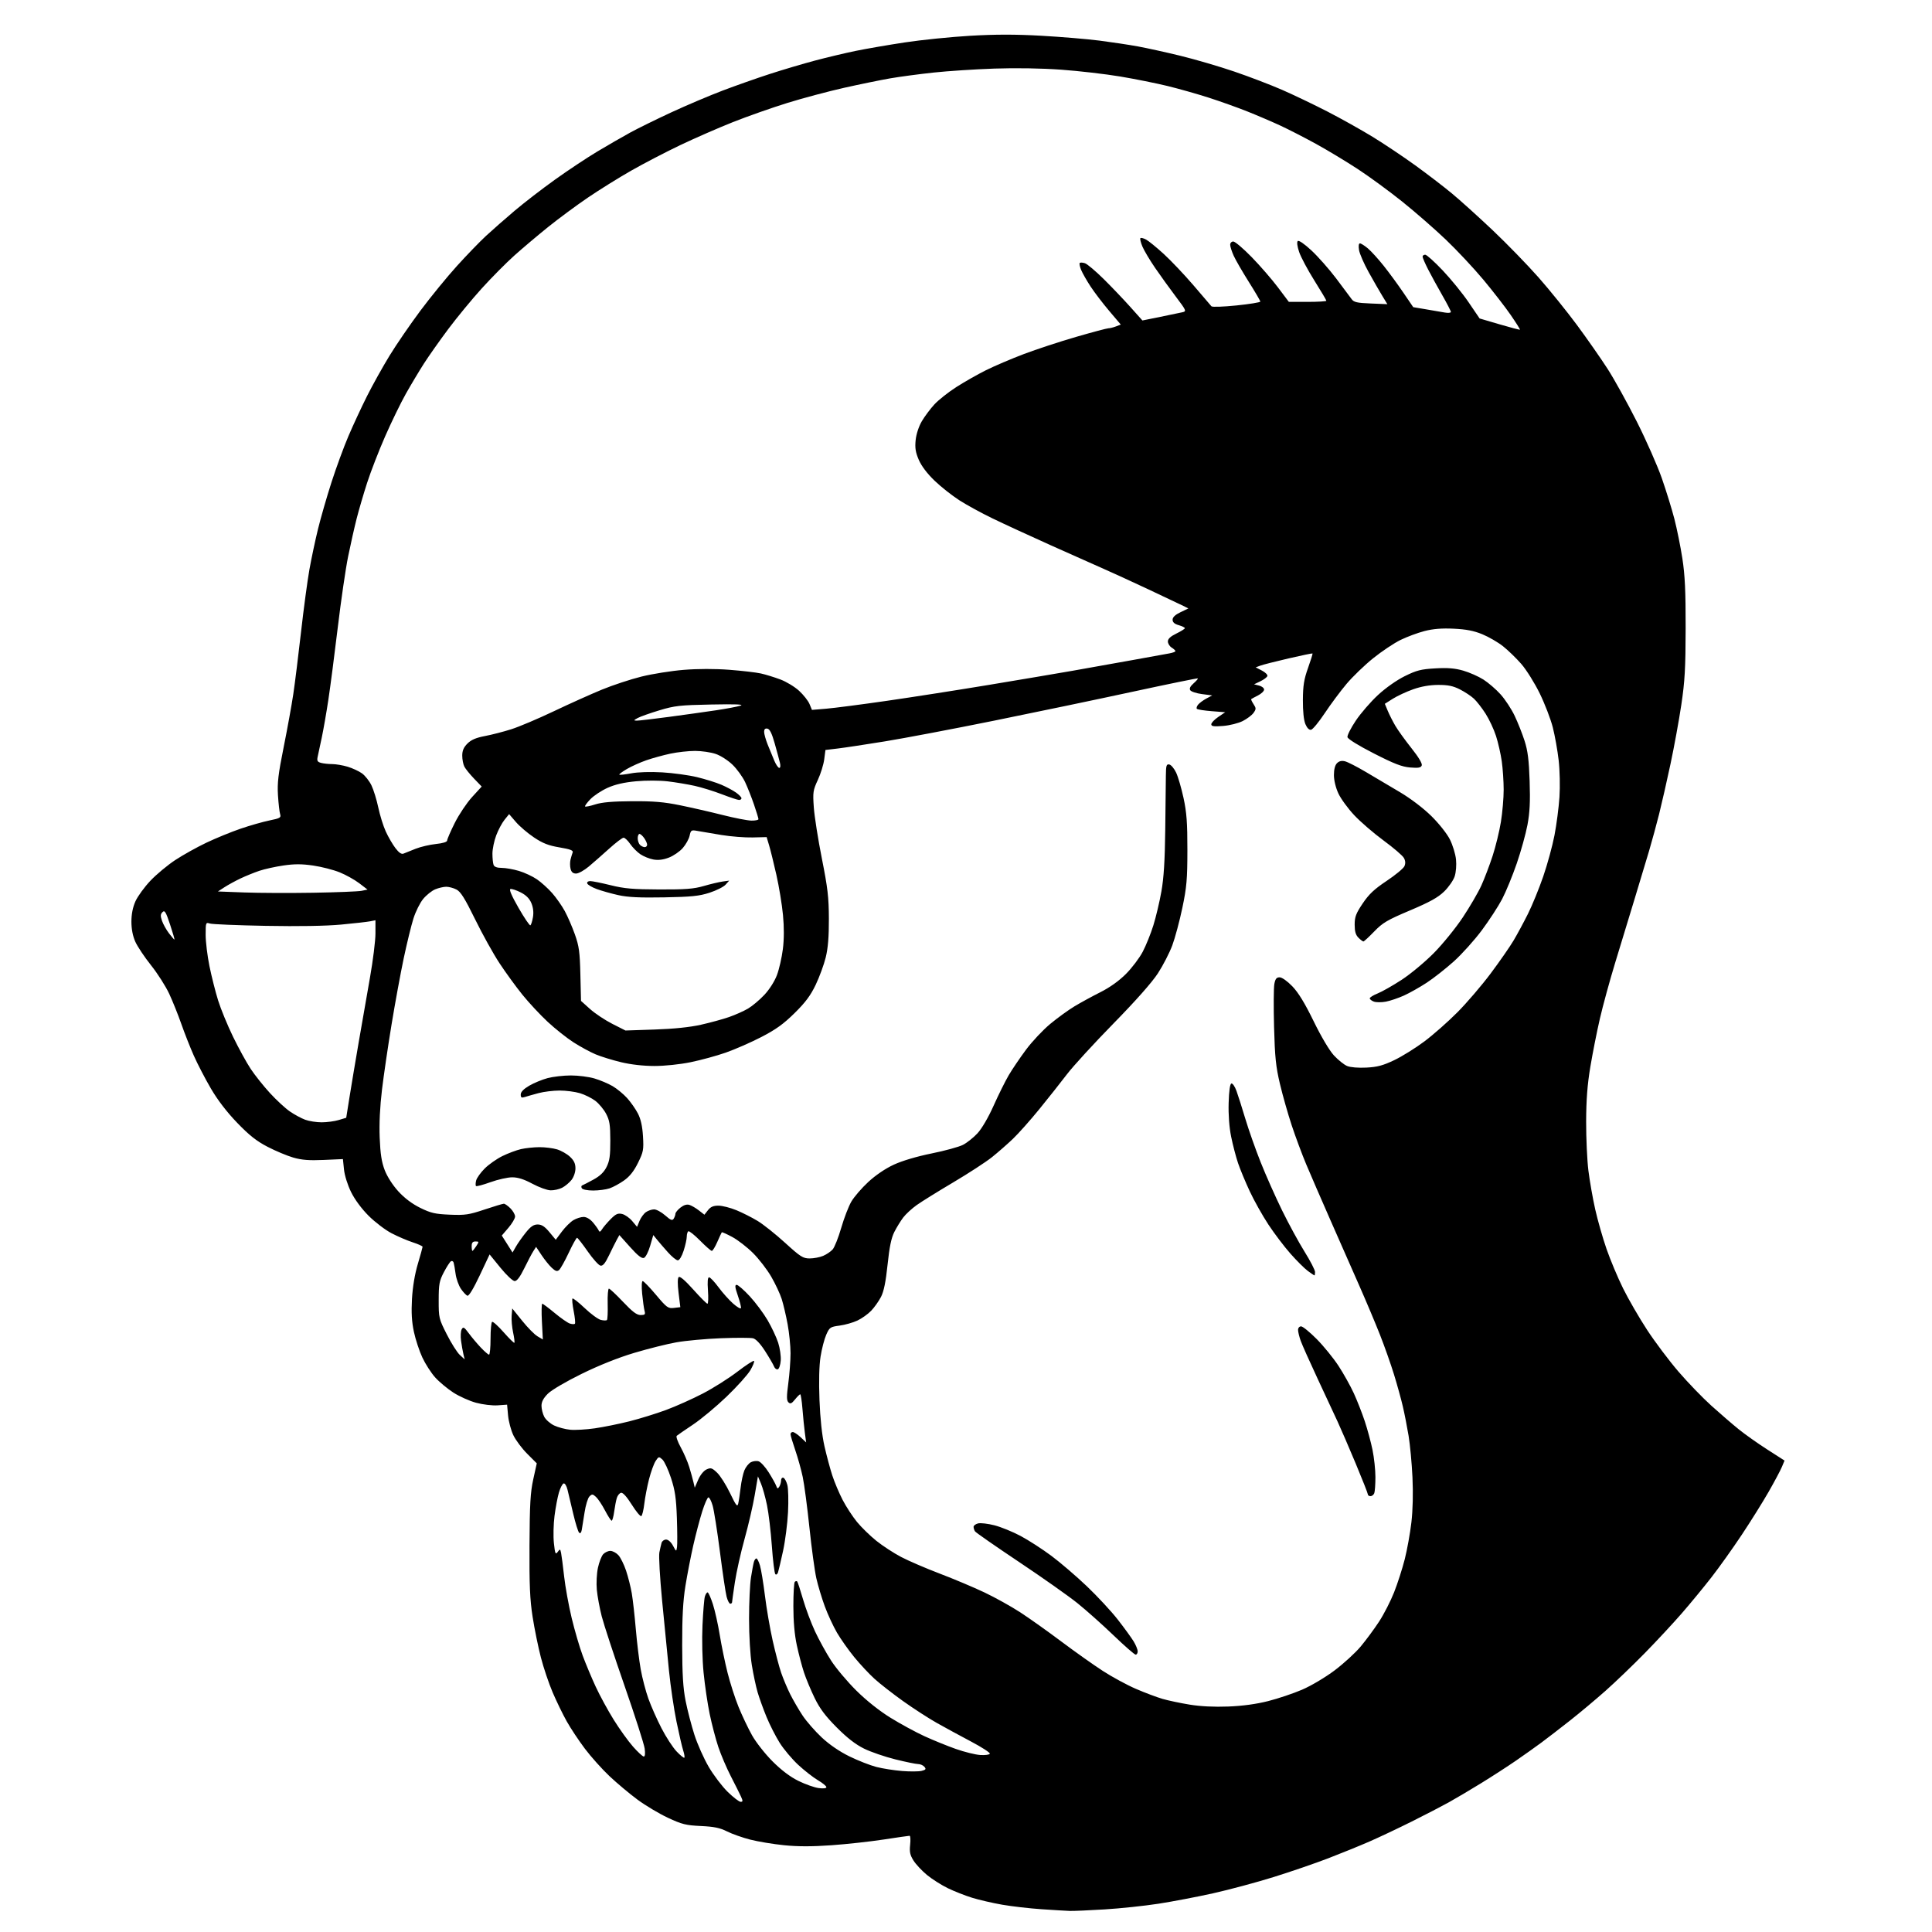 <svg version="1.1" xmlns="http://www.w3.org/2000/svg" xmlns:xlink="http://www.w3.org/1999/xlink" width="1024" height="1024" viewBox="0 0 1024 1024"><path stroke="none" fill="black" fill-rule="evenodd" d="M567.0,1012.829C565.075,1012.764 558.324,1012.359 551.999,1011.929C545.673,1011.499 536.341,1010.427 531.262,1009.545C526.182,1008.664 518.983,1007.004 515.263,1005.857C511.543,1004.709 505.731,1002.422 502.346,1000.773C498.961,999.124 494.011,995.984 491.346,993.794C488.681,991.605 485.462,988.168 484.192,986.157C482.339,983.22 481.985,981.565 482.395,977.75C482.676,975.138 482.543,973.0 482.099,973.0C481.655,973.0 475.447,973.896 468.304,974.991C461.161,976.085 448.714,977.45 440.644,978.023C430.371,978.753 422.842,978.747 415.531,978.003C409.788,977.419 401.737,976.084 397.641,975.036C393.544,973.988 388.011,972.032 385.346,970.689C381.588,968.795 378.474,968.152 371.477,967.826C363.54,967.456 361.435,966.93 353.994,963.453C349.342,961.279 342.088,956.95 337.876,953.834C333.663,950.718 326.992,945.127 323.05,941.409C319.109,937.691 313.236,931.134 309.999,926.838C306.761,922.541 302.421,916.001 300.353,912.303C298.285,908.606 294.947,901.737 292.935,897.04C290.922,892.343 288.11,884.0 286.685,878.5C285.26,873.0 283.285,863.325 282.297,857.0C280.866,847.84 280.529,840.109 280.642,819.0C280.759,797.256 281.118,790.983 282.642,784.05L284.5,775.6L279.451,770.55C276.673,767.772 273.368,763.356 272.104,760.736C270.841,758.115 269.574,753.39 269.289,750.236L268.77,744.5L263.731,744.857C260.927,745.055 255.866,744.448 252.318,743.488C248.811,742.539 243.368,740.092 240.221,738.051C237.075,736.009 232.762,732.406 230.638,730.043C228.514,727.68 225.467,722.949 223.867,719.529C222.267,716.11 220.246,709.979 219.377,705.906C218.244,700.595 217.954,695.671 218.355,688.5C218.707,682.19 219.844,675.363 221.435,670.0C222.823,665.325 223.967,661.199 223.979,660.83C223.991,660.462 221.637,659.395 218.75,658.458C215.862,657.522 210.8,655.348 207.5,653.628C204.2,651.907 198.751,647.759 195.392,644.41C191.66,640.69 188.039,635.793 186.086,631.827C184.242,628.08 182.65,623.009 182.323,619.837L181.755,614.339L171.557,614.793C163.821,615.137 159.927,614.832 155.429,613.532C152.168,612.59 146.044,610.026 141.821,607.834C135.978,604.804 132.123,601.757 125.707,595.101C120.224,589.414 115.346,583.054 111.768,576.926C108.74,571.742 104.668,563.9 102.719,559.5C100.77,555.1 97.795,547.554 96.109,542.73C94.422,537.907 91.533,530.707 89.687,526.73C87.842,522.754 83.507,515.956 80.054,511.625C76.602,507.293 72.849,501.668 71.714,499.125C70.375,496.12 69.652,492.398 69.652,488.5C69.652,484.54 70.377,480.875 71.783,477.721C72.954,475.093 76.52,470.188 79.706,466.821C82.893,463.454 88.841,458.503 92.925,455.819C97.009,453.135 104.434,448.999 109.425,446.627C114.416,444.256 122.55,440.928 127.5,439.231C132.45,437.535 139.34,435.569 142.811,434.861C148.463,433.709 149.055,433.362 148.475,431.537C148.12,430.417 147.605,425.9 147.33,421.5C146.923,414.96 147.474,410.307 150.349,396.0C152.284,386.375 154.573,373.775 155.437,368.0C156.3,362.225 158.151,347.375 159.55,335.0C160.949,322.625 162.954,307.686 164.006,301.803C165.057,295.92 167.112,286.245 168.571,280.303C170.03,274.361 173.243,263.228 175.711,255.563C178.179,247.897 182.212,236.91 184.674,231.148C187.135,225.385 191.562,215.859 194.51,209.979C197.459,204.099 202.841,194.438 206.47,188.511C210.099,182.583 217.473,171.831 222.857,164.617C228.24,157.403 236.925,146.775 242.156,141.0C247.387,135.225 254.354,128.018 257.638,124.983C260.923,121.949 267.678,116.016 272.65,111.797C277.622,107.579 287.31,100.106 294.179,95.191C301.048,90.276 311.13,83.582 316.584,80.317C322.038,77.052 329.875,72.534 334.0,70.277C338.125,68.021 348.025,63.156 356.0,59.466C363.975,55.777 376.136,50.619 383.025,48.005C389.913,45.391 401.163,41.429 408.025,39.2C414.886,36.971 425.675,33.774 432.0,32.094C438.325,30.414 448.0,28.115 453.5,26.984C459.0,25.853 470.7,23.833 479.5,22.494C488.3,21.156 503.899,19.567 514.164,18.965C527.58,18.178 538.202,18.172 551.941,18.945C562.453,19.537 576.33,20.699 582.777,21.527C589.225,22.356 598.325,23.729 603.0,24.579C607.675,25.43 617.851,27.672 625.614,29.562C633.377,31.452 646.218,35.211 654.15,37.914C662.082,40.618 673.506,44.985 679.536,47.619C685.566,50.253 696.35,55.416 703.5,59.092C710.65,62.768 721.45,68.806 727.5,72.509C733.55,76.213 743.675,82.984 750.0,87.555C756.325,92.126 765.1,98.848 769.5,102.492C773.9,106.135 783.651,114.939 791.168,122.055C798.685,129.171 809.628,140.43 815.484,147.075C821.34,153.719 830.514,165.084 835.87,172.328C841.225,179.573 848.507,190.0 852.051,195.5C855.595,201.0 862.575,213.6 867.561,223.5C872.547,233.4 878.508,246.9 880.808,253.5C883.108,260.1 886.098,269.775 887.452,275.0C888.805,280.225 890.713,289.675 891.691,296.0C893.06,304.856 893.459,313.363 893.425,333.0C893.388,354.111 892.995,361.082 891.142,373.5C889.91,381.75 887.32,395.925 885.386,405.0C883.451,414.075 880.738,426.0 879.356,431.5C877.974,437.0 875.582,445.775 874.04,451.0C872.498,456.225 868.973,467.925 866.207,477.0C863.441,486.075 858.85,501.15 856.006,510.5C853.161,519.85 849.535,533.125 847.949,540.0C846.363,546.875 844.091,558.35 842.901,565.5C841.338,574.885 840.724,582.949 840.69,594.5C840.665,603.3 841.206,615.0 841.892,620.5C842.579,626.0 844.202,635.225 845.5,641.0C846.797,646.775 849.498,656.225 851.501,662.0C853.504,667.775 857.444,677.159 860.255,682.853C863.067,688.547 868.795,698.447 872.985,704.853C877.175,711.259 884.668,721.225 889.636,727.0C894.605,732.775 902.457,740.908 907.085,745.074C911.713,749.24 918.2,754.836 921.5,757.51C924.8,760.184 931.627,765.018 936.671,768.252L945.843,774.132L944.426,777.522C943.647,779.387 940.487,785.319 937.403,790.706C934.32,796.093 927.907,806.35 923.152,813.5C918.398,820.65 911.179,830.775 907.11,836.0C903.042,841.225 896.002,849.775 891.466,855.0C886.93,860.225 878.107,869.719 871.859,876.097C865.612,882.476 856.225,891.488 851.0,896.125C845.775,900.762 837.225,907.919 832.0,912.03C826.775,916.14 820.025,921.34 817.0,923.584C813.975,925.828 807.9,930.144 803.5,933.175C799.1,936.206 790.775,941.592 785.0,945.144C779.225,948.696 771.513,953.26 767.861,955.288C764.21,957.315 755.398,961.881 748.279,965.436C741.16,968.99 731.098,973.749 725.918,976.012C720.738,978.275 710.865,982.293 703.979,984.942C697.092,987.591 684.042,992.069 674.979,994.892C665.915,997.715 651.525,1001.579 643.0,1003.478C634.475,1005.377 621.425,1007.869 614.0,1009.015C606.575,1010.162 593.75,1011.515 585.5,1012.024C577.25,1012.532 568.925,1012.894 567.0,1012.829zM392.548,955.0C393.775,955.0 393.808,954.565 392.753,952.249C392.064,950.736 389.645,945.899 387.379,941.499C385.112,937.1 382.117,930.09 380.724,925.921C379.331,921.753 377.267,913.878 376.138,908.421C375.008,902.965 373.555,893.1 372.908,886.5C372.233,879.608 371.987,868.967 372.331,861.5C372.661,854.35 373.223,847.487 373.582,846.25C373.94,845.013 374.594,844.0 375.035,844.0C375.476,844.0 376.74,846.812 377.845,850.25C378.949,853.688 380.581,861.0 381.471,866.5C382.362,872.0 384.218,881.0 385.596,886.5C386.974,892.0 389.613,900.208 391.459,904.739C393.305,909.271 396.51,916.008 398.58,919.71C400.659,923.427 405.528,929.625 409.454,933.55C414.144,938.241 418.808,941.765 423.164,943.909C426.794,945.696 431.618,947.407 433.882,947.711C436.413,948.05 438.0,947.864 438.0,947.227C438.0,946.657 435.989,945.012 433.531,943.571C431.073,942.131 426.372,938.461 423.083,935.417C419.795,932.372 415.358,927.095 413.224,923.69C411.091,920.286 407.96,914.125 406.267,910.0C404.574,905.875 402.459,900.025 401.566,897.0C400.673,893.975 399.283,887.45 398.476,882.5C397.634,877.339 397.01,866.888 397.012,858.0C397.014,849.475 397.479,839.575 398.045,836.0C398.612,832.425 399.314,828.712 399.605,827.75C399.897,826.788 400.483,826.0 400.909,826.0C401.335,826.0 402.187,827.688 402.802,829.75C403.418,831.812 404.603,839.021 405.436,845.768C406.268,852.515 408.106,863.189 409.518,869.487C410.931,875.785 412.967,883.497 414.043,886.625C415.119,889.752 417.277,894.869 418.839,897.995C420.402,901.121 423.352,906.198 425.396,909.277C427.439,912.356 431.997,917.574 435.523,920.873C439.606,924.692 444.945,928.344 450.218,930.926C454.773,933.156 461.2,935.674 464.5,936.521C467.8,937.369 473.933,938.336 478.129,938.67C482.324,939.004 486.977,938.972 488.467,938.598C490.704,938.036 490.965,937.663 489.966,936.459C489.3,935.656 487.798,934.995 486.628,934.988C485.457,934.982 480.0,933.859 474.5,932.494C469.0,931.129 461.575,928.577 458.0,926.823C453.5,924.615 449.029,921.152 443.468,915.567C437.498,909.571 434.499,905.575 431.786,900.0C429.778,895.875 427.239,889.8 426.145,886.5C425.05,883.2 423.333,876.675 422.327,872.0C421.123,866.4 420.5,859.35 420.5,851.333C420.5,844.642 420.837,838.829 421.25,838.417C421.663,838.004 422.232,837.899 422.516,838.183C422.8,838.467 424.188,842.705 425.6,847.6C427.012,852.495 429.881,860.171 431.976,864.658C434.07,869.145 437.911,876.12 440.512,880.158C443.112,884.196 449.123,891.344 453.87,896.043C459.24,901.36 466.087,906.802 471.997,910.452C477.22,913.679 485.281,918.06 489.911,920.189C494.54,922.318 502.039,925.369 506.575,926.97C511.111,928.571 516.953,930.02 519.556,930.191C522.16,930.361 524.447,930.05 524.639,929.5C524.831,928.95 520.379,926.065 514.744,923.088C509.11,920.111 500.939,915.673 496.588,913.226C492.236,910.779 484.172,905.564 478.668,901.638C473.164,897.712 466.318,892.368 463.455,889.763C460.591,887.158 455.765,881.983 452.729,878.263C449.693,874.543 445.593,868.735 443.618,865.355C441.643,861.975 438.728,855.675 437.141,851.355C435.554,847.035 433.543,840.35 432.674,836.5C431.804,832.65 430.159,820.582 429.018,809.682C427.877,798.783 426.278,786.697 425.463,782.824C424.649,778.952 422.861,772.536 421.491,768.567C420.121,764.597 419.0,760.821 419.0,760.175C419.0,759.529 419.538,759.0 420.195,759.0C420.853,759.0 422.714,760.237 424.331,761.75L427.272,764.5L426.603,759.5C426.235,756.75 425.657,751.013 425.319,746.75C424.98,742.487 424.45,739.0 424.139,739.0C423.829,739.0 422.579,740.237 421.362,741.75C419.601,743.938 418.892,744.248 417.892,743.268C416.893,742.288 416.877,740.216 417.818,733.154C418.468,728.27 419.0,721.112 419.0,717.247C419.0,713.383 418.304,706.459 417.454,701.86C416.604,697.262 415.193,691.25 414.319,688.5C413.444,685.75 410.942,680.415 408.758,676.644C406.575,672.873 402.236,667.248 399.118,664.144C396,661.04 391.067,657.218 388.157,655.651C385.246,654.084 382.729,652.959 382.562,653.151C382.396,653.343 381.326,655.638 380.186,658.25C379.046,660.862 377.734,663.0 377.272,663.0C376.81,663 374.008,660.546 371.046,657.546C368.083,654.547 365.286,652.323 364.83,652.605C364.373,652.887 364.0,654.165 364.0,655.444C364,656.724 363.257,660.072 362.348,662.885C361.373,665.905 360.106,668.0 359.257,668.0C358.465,668.0 356.107,666.087 354.017,663.75C351.928,661.413 349.327,658.398 348.238,657.05L346.258,654.6L344.587,660.348C343.659,663.542 342.196,666.371 341.294,666.718C340.148,667.157 337.996,665.468 333.976,660.973L328.281,654.606L326.936,657.053C326.196,658.399 324.336,662.121 322.803,665.325C320.757,669.598 319.548,671.06 318.262,670.812C317.298,670.626 314.257,667.243 311.505,663.293C308.752,659.343 306.206,656.087 305.846,656.056C305.487,656.025 303.501,659.606 301.432,664.014C299.364,668.421 297.057,672.537 296.307,673.161C295.252,674.036 294.367,673.754 292.414,671.92C291.025,670.614 288.594,667.592 287.012,665.204L284.136,660.863L282.652,663.181C281.835,664.457 279.683,668.538 277.869,672.25C275.635,676.822 273.996,679.0 272.79,679.0C271.793,679.0 268.475,675.889 265.254,671.936L259.5,664.873L254.252,676.02C250.997,682.933 248.528,687.012 247.752,686.757C247.063,686.531 245.51,684.885 244.3,683.1C243.09,681.314 241.819,677.749 241.476,675.177C241.132,672.605 240.662,669.909 240.432,669.187C240.202,668.464 239.552,668.159 238.988,668.507C238.424,668.856 236.74,671.472 235.246,674.321C232.843,678.902 232.528,680.609 232.515,689.114C232.5,698.48 232.611,698.948 236.822,707.257C239.199,711.948 242.3,716.847 243.713,718.143L246.282,720.5L245.622,717.749C245.259,716.236 244.692,713.03 244.362,710.623C244.032,708.217 244.188,705.486 244.71,704.555C245.529,703.09 246.037,703.376 248.48,706.681C250.033,708.781 252.902,712.188 254.855,714.25C256.808,716.312 258.765,718.0 259.203,718.0C259.641,718.0 260.0,714.202 260.0,709.559C260.0,704.916 260.37,700.889 260.822,700.61C261.275,700.33 264.024,702.805 266.932,706.108C269.84,709.412 272.404,711.929 272.63,711.703C272.856,711.477 272.553,709.013 271.955,706.228C271.358,703.443 271.011,699.44 271.185,697.332L271.5,693.5L276.763,700.042C279.657,703.64 283.306,707.34 284.872,708.265L287.719,709.947L287.223,700.473C286.95,695.263 287.034,691.0 287.408,691.0C287.782,691.0 290.747,693.213 293.997,695.918C297.247,698.622 300.861,701.139 302.028,701.509C303.196,701.879 304.403,701.93 304.711,701.622C305.02,701.313 304.73,698.304 304.067,694.933C303.404,691.563 303.114,688.553 303.423,688.244C303.732,687.934 306.631,690.205 309.865,693.29C313.098,696.374 316.948,699.2 318.419,699.569C319.89,699.938 321.364,699.969 321.695,699.638C322.026,699.307 322.201,695.428 322.085,691.018C321.968,686.608 322.263,683.0 322.739,683.0C323.215,683.0 326.582,686.15 330.222,690.0C335.233,695.3 337.494,697.0 339.536,697.0C341.848,697.0 342.146,696.678 341.622,694.75C341.286,693.513 340.719,689.462 340.362,685.75C339.984,681.819 340.099,679.0 340.637,679.0C341.145,679.0 344.327,682.289 347.707,686.308C353.411,693.091 354.095,693.587 357.221,693.222L360.589,692.829L359.668,685.341C359.082,680.575 359.099,677.501 359.715,676.885C360.337,676.263 363.085,678.603 367.431,683.459C371.143,687.607 374.529,691.0 374.956,691.0C375.383,691.0 375.508,687.85 375.232,684.0C374.893,679.262 375.088,677.0 375.834,677.0C376.441,677.0 378.693,679.378 380.84,682.284C382.987,685.19 386.467,689.081 388.573,690.93C390.679,692.779 392.544,693.868 392.717,693.349C392.89,692.83 392.149,689.839 391.07,686.703C389.538,682.25 389.401,681.0 390.446,681.0C391.182,681.0 394.294,683.711 397.362,687.024C400.43,690.338 404.706,696.075 406.865,699.774C409.023,703.474 411.539,708.835 412.455,711.69C413.371,714.544 413.981,718.784 413.81,721.112C413.64,723.44 412.937,725.53 412.249,725.756C411.561,725.982 410.661,725.302 410.249,724.245C409.837,723.188 407.711,719.533 405.524,716.124C403.018,712.218 400.659,709.702 399.145,709.322C397.824,708.99 390.163,708.974 382.121,709.287C374.08,709.6 363.45,710.576 358.5,711.457C353.55,712.337 343.483,714.859 336.13,717.06C327.64,719.601 317.465,723.663 308.256,728.187C299.935,732.276 292.315,736.752 290.377,738.69C288.034,741.033 287.0,742.99 287.0,745.083C287.0,746.742 287.655,749.366 288.456,750.915C289.257,752.463 291.619,754.542 293.706,755.534C295.793,756.525 299.615,757.541 302.2,757.791C304.785,758.041 310.635,757.709 315.2,757.053C319.765,756.398 328.0,754.732 333.5,753.352C339.0,751.971 347.775,749.258 353.0,747.322C358.225,745.386 367.0,741.464 372.5,738.606C378.0,735.748 386.225,730.555 390.778,727.066C395.33,723.577 399.323,720.989 399.649,721.316C399.976,721.642 399.094,723.87 397.689,726.267C396.285,728.664 390.615,734.964 385.089,740.267C379.564,745.571 371.546,752.242 367.271,755.091C362.997,757.941 359.128,760.606 358.672,761.014C358.217,761.422 359.18,764.173 360.813,767.128C362.445,770.082 364.465,774.75 365.302,777.5C366.138,780.25 367.14,783.85 367.527,785.5L368.232,788.5L370.076,784.247C371.153,781.765 372.987,779.508 374.479,778.828C376.751,777.792 377.381,777.989 380.099,780.581C381.783,782.186 384.86,787.048 386.938,791.383C390.136,798.056 390.803,798.901 391.284,796.883C391.596,795.573 392.164,791.8 392.547,788.5C392.929,785.2 393.824,781.074 394.536,779.33C395.248,777.587 396.786,775.65 397.953,775.025C399.12,774.4 400.99,774.179 402.107,774.534C403.225,774.889 405.607,777.501 407.4,780.34C409.193,783.178 410.986,786.387 411.384,787.472C411.99,789.125 412.258,789.206 413.038,787.972C413.55,787.162 413.976,785.675 413.985,784.667C413.993,783.658 414.542,783.014 415.204,783.235C415.866,783.455 416.816,785.18 417.316,787.068C417.815,788.956 417.974,795.45 417.669,801.5C417.364,807.55 416.181,816.775 415.041,822.0C413.9,827.225 412.705,832.333 412.384,833.351C412.063,834.369 411.418,834.818 410.95,834.35C410.482,833.882 409.65,827.182 409.102,819.462C408.554,811.742 407.393,801.978 406.523,797.763C405.652,793.548 404.214,788.39 403.326,786.3L401.713,782.5L400.007,792.5C399.069,798.0 396.655,808.416 394.642,815.646C392.629,822.877 390.314,833.227 389.497,838.646C388.68,844.066 388.009,848.837 388.006,849.25C388.003,849.663 387.567,850.0 387.039,850.0C386.51,850.0 385.64,848.312 385.106,846.25C384.572,844.188 382.984,833.5 381.577,822.5C380.17,811.5 378.432,800.475 377.715,798.0C376.999,795.525 375.982,793.562 375.456,793.638C374.93,793.713 373.455,797.088 372.178,801.138C370.902,805.187 368.77,813.285 367.441,819.134C366.112,824.983 364.24,834.658 363.279,840.634C362.014,848.505 361.543,857.151 361.57,872.0C361.599,887.434 362.045,894.715 363.376,901.464C364.349,906.394 366.451,914.494 368.049,919.464C369.646,924.434 373.064,932.1 375.646,936.5C378.227,940.9 382.758,946.862 385.714,949.75C388.671,952.638 391.746,955.0 392.548,955.0zM362.713,931.62C362.98,931.353 362.711,929.641 362.115,927.817C361.518,925.993 359.918,919.1 358.558,912.5C357.199,905.9 355.405,893.75 354.573,885.5C353.74,877.25 352.1,860.531 350.929,848.347C349.757,836.163 349.102,824.688 349.474,822.847C349.845,821.006 350.371,818.712 350.642,817.75C350.913,816.788 351.993,816.0 353.042,816.0C354.168,816.0 355.664,817.33 356.696,819.25C358.428,822.472 358.446,822.478 358.827,820.0C359.038,818.625 359.006,811.65 358.755,804.5C358.387,794.004 357.79,789.942 355.657,783.412C354.204,778.963 352.147,774.538 351.086,773.578C349.236,771.904 349.088,771.937 347.488,774.377C346.571,775.778 345.004,780.095 344.007,783.972C343.01,787.849 341.881,793.718 341.499,797.013C341.116,800.308 340.398,803.254 339.902,803.56C339.407,803.867 337.138,801.145 334.86,797.512C332.262,793.369 330.15,791.018 329.192,791.204C328.353,791.367 327.326,792.625 326.912,794.0C326.497,795.375 325.869,798.638 325.517,801.25C325.165,803.862 324.568,805.999 324.189,805.998C323.81,805.996 322.227,803.559 320.671,800.581C319.115,797.604 316.964,794.372 315.89,793.401C314.136,791.813 313.782,791.789 312.405,793.167C311.562,794.01 310.405,797.804 309.834,801.6C309.262,805.395 308.591,809.578 308.342,810.895C308.051,812.432 307.544,812.944 306.925,812.325C306.395,811.795 305.012,807.342 303.853,802.43C302.694,797.519 301.328,791.783 300.817,789.685C300.286,787.506 299.386,786.038 298.716,786.261C298.071,786.476 296.956,788.643 296.237,791.076C295.518,793.509 294.47,799.081 293.908,803.458C293.345,807.835 293.197,814.327 293.578,817.884C294.185,823.554 294.433,824.129 295.585,822.552C296.817,820.868 296.931,820.904 297.393,823.127C297.664,824.432 298.386,830.0 298.997,835.5C299.608,841.0 301.4,850.9 302.98,857.5C304.56,864.1 307.194,873.1 308.833,877.5C310.471,881.9 313.583,889.326 315.747,894.003C317.911,898.68 322.201,906.555 325.281,911.503C328.361,916.451 332.968,922.862 335.518,925.75C338.068,928.638 340.631,931.0 341.213,931.0C341.884,931.0 342.057,929.442 341.687,926.75C341.365,924.413 336.562,909.45 331.014,893.5C325.466,877.55 320.022,860.967 318.916,856.649C317.811,852.331 316.645,846.009 316.327,842.6C316.009,839.19 316.27,833.967 316.908,830.991C317.547,828.016 318.798,824.776 319.689,823.791C320.581,822.806 322.287,822.0 323.481,822.0C324.675,822.0 326.593,823.013 327.744,824.25C328.894,825.487 330.736,829.2 331.836,832.5C332.936,835.8 334.297,841.2 334.859,844.5C335.422,847.8 336.382,856.35 336.993,863.5C337.604,870.65 338.775,880.24 339.596,884.812C340.416,889.384 342.243,896.359 343.655,900.312C345.067,904.265 348.194,911.325 350.604,916.0C353.015,920.675 356.616,926.212 358.607,928.303C360.598,930.395 362.445,931.888 362.713,931.62zM651.045,904.493C658.636,904.194 665.866,903.208 672.155,901.613C677.415,900.278 685.511,897.557 690.145,895.567C694.889,893.529 702.403,889.072 707.337,885.368C712.157,881.75 718.407,876.025 721.226,872.645C724.044,869.265 728.418,863.338 730.945,859.473C733.473,855.609 737.048,848.634 738.89,843.973C740.733,839.313 743.276,831.418 744.542,826.428C745.808,821.439 747.392,812.664 748.062,806.928C748.825,800.391 749.039,791.463 748.637,783.0C748.284,775.575 747.359,765.675 746.582,761.0C745.805,756.325 744.438,749.35 743.545,745.5C742.653,741.65 740.539,734.0 738.848,728.5C737.157,723.0 733.789,713.474 731.363,707.332C728.937,701.189 724.106,689.714 720.627,681.832C717.149,673.949 710.243,658.275 705.282,647.0C700.32,635.725 694.467,622.225 692.274,617.0C690.082,611.775 686.649,602.55 684.647,596.5C682.644,590.45 679.831,580.55 678.397,574.5C676.224,565.332 675.705,560.301 675.277,544.285C674.995,533.716 675.063,523.479 675.428,521.535C675.941,518.797 676.573,518.0 678.229,518.0C679.472,518.0 682.293,519.997 684.967,522.771C688.169,526.094 691.598,531.71 696.261,541.27C700.263,549.476 704.584,556.763 707.003,559.388C709.229,561.802 712.377,564.328 713.999,565C715.752,565.726 719.9,566.07 724.224,565.848C730.018,565.55 733.028,564.745 739.0,561.894C743.125,559.924 750.325,555.445 755.0,551.939C759.675,548.433 767.55,541.486 772.5,536.502C777.45,531.518 785.361,522.279 790.079,515.97C794.798,509.662 800.261,501.8 802.22,498.5C804.179,495.2 807.614,488.83 809.854,484.344C812.095,479.858 815.729,470.964 817.931,464.579C820.132,458.194 822.821,448.365 823.906,442.735C824.991,437.106 826.178,428.0 826.544,422.5C826.915,416.919 826.731,408.302 826.128,403.0C825.533,397.775 824.128,389.9 823.006,385.5C821.883,381.1 818.765,373.0 816.076,367.5C813.386,362.0 809.007,354.999 806.343,351.941C803.679,348.884 799.312,344.649 796.638,342.53C793.964,340.411 789.014,337.543 785.638,336.158C781.135,334.31 777.102,333.527 770.5,333.219C764.139,332.922 759.594,333.291 755.0,334.477C751.425,335.4 745.704,337.524 742.286,339.197C738.869,340.87 732.359,345.223 727.821,348.869C723.282,352.516 716.918,358.65 713.678,362.5C710.439,366.35 705.248,373.325 702.144,378.0C699.04,382.675 695.776,386.633 694.89,386.796C693.871,386.984 692.772,385.885 691.89,383.796C691.013,381.716 690.522,376.995 690.56,371.0C690.609,363.355 691.14,360.045 693.279,354.052C694.741,349.956 695.821,346.488 695.679,346.346C695.537,346.204 689.813,347.388 682.96,348.977C676.107,350.566 669.385,352.282 668.022,352.789L665.544,353.713L668.836,355.415C670.646,356.351 671.954,357.653 671.741,358.309C671.529,358.964 669.852,360.221 668.016,361.101L664.678,362.702L667.339,363.37C668.803,363.738 670.0,364.693 670.0,365.493C670.0,366.294 668.538,367.692 666.75,368.601C664.962,369.511 663.352,370.383 663.17,370.54C662.989,370.698 663.544,371.901 664.404,373.213C665.818,375.371 665.819,375.813 664.418,377.814C663.565,379.031 660.998,380.981 658.713,382.146C656.399,383.327 651.778,384.489 648.279,384.77C643.348,385.166 642.001,384.976 642.007,383.887C642.011,383.124 643.67,381.375 645.694,380.0L649.375,377.5L642.208,376.937C638.267,376.628 634.743,376.076 634.378,375.712C634.013,375.347 634.309,374.333 635.035,373.458C635.76,372.584 637.737,371.129 639.427,370.226L642.5,368.583L637.116,367.884C634.156,367.5 631.343,366.582 630.867,365.843C630.279,364.93 630.838,363.764 632.616,362.199C634.054,360.933 635.066,359.75 634.865,359.569C634.664,359.388 619.2,362.55 600.5,366.595C581.8,370.64 548.725,377.548 527.0,381.947C505.275,386.345 479.175,391.296 469.0,392.949C458.825,394.602 447.575,396.303 444.0,396.728L437.5,397.502L436.853,402.501C436.497,405.25 434.972,410.153 433.463,413.395C430.919,418.863 430.766,419.917 431.338,427.976C431.677,432.754 433.602,444.951 435.615,455.082C438.708,470.638 439.284,475.598 439.322,487.0C439.354,496.533 438.861,502.549 437.646,507.472C436.7,511.307 434.306,517.832 432.326,521.972C429.603,527.665 426.87,531.328 421.112,537.0C415.261,542.763 411.182,545.694 403.499,549.658C398,552.494 389.535,556.204 384.688,557.901C379.842,559.599 371.446,561.89 366.031,562.994C360.296,564.162 352.286,564.997 346.843,564.993C340.98,564.989 334.402,564.243 329.184,562.992C324.61,561.896 318.535,560.019 315.684,558.822C312.833,557.625 307.575,554.77 304.0,552.477C300.425,550.185 294.248,545.282 290.273,541.582C286.298,537.882 280.259,531.4 276.854,527.178C273.448,522.955 267.993,515.45 264.73,510.5C261.468,505.55 255.652,495.077 251.806,487.227C246.402,476.198 244.164,472.619 241.956,471.477C240.385,470.665 237.938,470.0 236.518,470.0C235.098,470 232.454,470.619 230.643,471.376C228.832,472.132 225.971,474.425 224.284,476.471C222.598,478.517 220.276,483.185 219.123,486.845C217.971,490.505 215.666,499.94 214,507.811C212.335,515.682 209.439,531.432 207.564,542.811C205.69,554.19 203.397,569.8 202.468,577.5C201.377,586.544 200.944,595.571 201.244,603.0C201.593,611.639 202.26,615.93 203.925,620.247C205.241,623.659 208.175,628.219 211.149,631.473C214.405,635.035 218.455,638.083 222.727,640.186C228.348,642.953 230.611,643.476 238.398,643.804C246.502,644.146 248.516,643.849 256.765,641.094C261.861,639.392 266.494,638.0 267.06,638.0C267.627,638.0 269.195,639.105 270.545,640.455C271.895,641.805 273.0,643.749 273.0,644.775C273,645.801 271.416,648.491 269.479,650.753L265.959,654.866L268.808,659.358L271.657,663.851L273.479,660.675C274.481,658.929 276.839,655.587 278.718,653.25C281.295,650.043 282.833,649.0 284.984,649.0C287.094,649.0 288.707,650.051 291.196,653.047L294.558,657.094L297.822,652.737C299.618,650.34 302.375,647.619 303.948,646.69C305.521,645.76 307.937,645.0 309.315,645.0C310.866,645.0 312.773,646.13 314.315,647.963C315.687,649.593 317.051,651.505 317.346,652.213C317.729,653.128 318.24,652.923 319.116,651.5C319.793,650.4 321.848,647.989 323.681,646.143C326.412,643.392 327.508,642.905 329.757,643.441C331.266,643.801 333.66,645.481 335.077,647.174L337.653,650.251L338.965,647.086C339.686,645.345 341.214,643.263 342.36,642.46C343.507,641.657 345.454,641.0 346.688,641.0C347.921,641.0 350.558,642.429 352.548,644.176C355.486,646.756 356.334,647.084 357.067,645.926C357.563,645.142 357.976,643.97 357.985,643.323C357.993,642.675 359.196,641.205 360.657,640.055C362.408,638.678 364.028,638.188 365.407,638.62C366.558,638.98 368.816,640.298 370.425,641.55L373.35,643.825L375.248,641.412C376.648,639.632 378.109,639.006 380.823,639.024C382.845,639.037 387.111,640.121 390.302,641.433C393.493,642.746 398.572,645.314 401.587,647.142C404.602,648.969 411.15,654.185 416.138,658.732C424.272,666.147 425.613,667.0 429.136,667.0C431.296,667.0 434.512,666.387 436.282,665.638C438.052,664.889 440.32,663.355 441.322,662.229C442.325,661.104 444.372,655.948 445.872,650.772C447.372,645.595 449.793,639.322 451.254,636.83C452.714,634.339 456.741,629.677 460.204,626.47C464.096,622.866 469.271,619.36 473.758,617.286C478.214,615.227 485.936,612.937 493.758,611.354C500.766,609.937 508.238,607.892 510.361,606.811C512.485,605.73 515.962,602.968 518.087,600.673C520.383,598.194 523.847,592.26 526.621,586.057C529.188,580.313 532.793,573.048 534.631,569.912C536.469,566.776 540.602,560.675 543.815,556.355C547.028,552.035 552.798,545.894 556.637,542.708C560.477,539.523 566.265,535.322 569.5,533.374C572.735,531.425 578.906,528.058 583.213,525.893C588.24,523.365 593.096,519.899 596.772,516.215C599.923,513.057 603.917,507.78 605.65,504.487C607.382,501.194 609.922,494.9 611.294,490.5C612.667,486.1 614.587,478.0 615.562,472.5C616.828,465.356 617.411,456.073 617.602,440.0C617.749,427.625 617.899,414.655 617.935,411.177C617.991,405.714 618.238,404.899 619.748,405.19C620.71,405.375 622.343,407.321 623.377,409.513C624.411,411.706 626.179,417.775 627.307,423.0C628.952,430.621 629.354,436.061 629.34,450.5C629.325,466.074 628.966,470.206 626.674,481.158C625.217,488.12 622.824,497.059 621.355,501.022C619.886,504.985 616.451,511.664 613.721,515.864C610.575,520.706 601.941,530.458 590.129,542.513C579.883,552.971 568.8,565.067 565.5,569.395C562.2,573.723 555.611,582.042 550.858,587.882C546.105,593.722 539.805,600.804 536.858,603.619C533.911,606.434 528.909,610.81 525.743,613.343C522.576,615.876 513.351,621.878 505.243,626.681C497.134,631.484 488.409,636.904 485.854,638.726C483.299,640.547 480.102,643.492 478.749,645.269C477.396,647.046 475.277,650.486 474.04,652.914C472.402,656.13 471.424,660.843 470.433,670.287C469.471,679.458 468.453,684.452 466.95,687.373C465.781,689.643 463.441,692.948 461.748,694.717C460.056,696.486 456.773,698.826 454.453,699.917C452.133,701.008 447.878,702.213 444.997,702.595C440.045,703.252 439.659,703.516 437.919,707.45C436.907,709.739 435.553,714.961 434.911,719.055C434.166,723.805 433.96,732.111 434.341,742.0C434.725,751.966 435.666,760.713 436.976,766.5C438.096,771.45 439.966,778.425 441.13,782.0C442.295,785.575 444.764,791.425 446.617,795.0C448.47,798.575 451.902,803.833 454.243,806.684C456.584,809.535 461.203,814.035 464.507,816.684C467.81,819.333 473.705,823.177 477.607,825.226C481.509,827.275 490.731,831.245 498.1,834.048C505.47,836.851 516.117,841.336 521.759,844.015C527.402,846.694 535.952,851.446 540.759,854.575C545.567,857.704 555.35,864.653 562.5,870.017C569.65,875.382 579.539,882.392 584.476,885.596C589.413,888.8 597.333,893.094 602.077,895.139C606.82,897.184 613.151,899.57 616.146,900.44C619.141,901.311 625.621,902.681 630.546,903.485C636.356,904.434 643.554,904.788 651.045,904.493zM601.923,877.0C601.331,877.0 596.044,872.385 590.173,866.743C584.303,861.102 575.675,853.415 571.0,849.66C566.325,845.905 552.375,836.071 540.0,827.807C527.625,819.542 517.169,812.267 516.765,811.64C516.361,811.013 516.024,809.946 516.015,809.269C516.007,808.592 517.08,807.767 518.4,807.436C519.72,807.104 523.626,807.557 527.078,808.442C530.531,809.326 536.773,811.87 540.948,814.095C545.124,816.32 552.429,821.035 557.183,824.574C561.937,828.112 570.419,835.381 576.033,840.727C581.647,846.073 589.055,854.059 592.494,858.473C595.934,862.888 599.703,868.075 600.87,870.0C602.038,871.925 602.994,874.288 602.996,875.25C602.998,876.212 602.515,877.0 601.923,877.0zM726.393,793.0C725.627,793.0 725.0,792.583 725.0,792.074C725.0,791.564 722.121,784.252 718.602,775.824C715.082,767.396 710.747,757.35 708.967,753.5C707.187,749.65 702.366,739.3 698.253,730.5C694.14,721.7 690.151,712.756 689.388,710.624C688.624,708.493 688.0,705.905 688.0,704.874C688.0,703.821 688.703,703.0 689.603,703.0C690.485,703.0 694.216,706.038 697.894,709.75C701.571,713.462 706.775,719.863 709.458,723.973C712.141,728.083 715.784,734.608 717.554,738.473C719.323,742.338 721.928,748.98 723.342,753.233C724.755,757.486 726.607,764.329 727.456,768.44C728.305,772.552 729.0,779.048 729.0,782.876C729.0,786.704 728.727,790.548 728.393,791.418C728.059,792.288 727.159,793.0 726.393,793.0zM696.694,676.0C696.526,676.0 694.945,674.935 693.182,673.634C691.418,672.333 687.27,668.204 683.964,664.46C680.659,660.715 675.41,653.792 672.3,649.076C669.191,644.359 664.751,636.45 662.435,631.5C660.119,626.55 657.306,619.779 656.183,616.453C655.061,613.127 653.418,606.827 652.532,602.453C651.511,597.415 651.027,590.864 651.21,584.581C651.396,578.236 651.914,574.525 652.648,574.282C653.28,574.072 654.499,575.836 655.357,578.201C656.215,580.565 658.331,587.225 660.06,593.0C661.789,598.775 665.439,609.125 668.172,616.0C670.904,622.875 676.008,634.35 679.513,641.5C683.018,648.65 688.386,658.512 691.443,663.416C694.499,668.319 697.0,673.157 697.0,674.166C697.0,675.175 696.862,676.0 696.694,676.0zM250.385,663.0C250.597,663.0 251.507,661.875 252.408,660.5C253.969,658.117 253.951,658.0 252.023,658.0C250.532,658.0 250.0,658.657 250.0,660.5C250.0,661.875 250.173,663.0 250.385,663.0zM291.8,630.903C289.985,630.85 285.648,629.275 282.163,627.403C277.732,625.024 274.515,624.0 271.472,624.0C269.078,624.0 263.903,625.16 259.971,626.578C256.04,627.996 252.584,628.917 252.292,628.625C251.999,628.332 252.033,627.006 252.366,625.678C252.699,624.35 254.739,621.496 256.899,619.337C259.058,617.177 263.279,614.209 266.277,612.741C269.276,611.272 273.703,609.616 276.115,609.06C278.527,608.504 282.923,608.038 285.884,608.024C288.845,608.011 293.05,608.534 295.228,609.186C297.406,609.839 300.495,611.594 302.094,613.088C304.22,615.074 305.0,616.732 305.0,619.266C305.0,621.265 304.117,623.853 302.912,625.385C301.763,626.845 299.535,628.706 297.961,629.52C296.387,630.334 293.614,630.956 291.8,630.903zM314.41,631.0C311.395,631.0 308.801,630.488 308.382,629.809C307.977,629.154 308.063,628.468 308.573,628.284C309.083,628.101 311.75,626.724 314.5,625.225C318.022,623.305 320.091,621.318 321.5,618.5C323.106,615.288 323.496,612.531 323.478,604.5C323.46,596.125 323.096,593.819 321.237,590.308C320.017,588.002 317.46,584.927 315.554,583.474C313.649,582.02 309.973,580.194 307.386,579.416C304.799,578.637 299.941,578.005 296.591,578.012C293.241,578.018 288.25,578.625 285.5,579.36C282.75,580.095 279.488,581.02 278.25,581.416C276.421,582 276.0,581.756 276.0,580.11C276.0,578.768 277.513,577.197 280.486,575.455C282.953,574.009 287.341,572.196 290.236,571.425C293.131,570.654 298.681,570.018 302.568,570.012C306.456,570.005 312.081,570.724 315.068,571.609C318.056,572.494 322.383,574.32 324.685,575.666C326.987,577.012 330.455,579.868 332.392,582.012C334.329,584.156 336.907,587.843 338.122,590.205C339.637,593.149 340.477,596.942 340.795,602.266C341.222,609.417 341.013,610.53 338.162,616.323C335.999,620.716 333.772,623.531 330.782,625.651C328.427,627.321 324.97,629.208 323.101,629.844C321.231,630.48 317.32,631.0 314.41,631.0zM170.5,594.853C173.25,594.849 177.3,594.306 179.5,593.645L183.5,592.444L185.252,581.472C186.216,575.437 188.398,562.4 190.101,552.5C191.804,542.6 194.503,527.126 196.099,518.114C197.694,509.101 199.0,498.582 199.0,494.739L199.0,487.75L196.222,488.306C194.695,488.611 187.77,489.395 180.835,490.047C172.82,490.8 158.257,491.047 140.863,490.724C125.813,490.445 112.487,489.89 111.25,489.492C109.068,488.789 109.0,488.97 109.0,495.476C109,499.167 109.911,506.655 111.024,512.116C112.137,517.578 114.202,525.749 115.614,530.273C117.025,534.798 120.585,543.45 123.525,549.5C126.464,555.55 130.673,563.22 132.878,566.544C135.083,569.868 139.667,575.621 143.064,579.329C146.462,583.036 151.218,587.43 153.633,589.092C156.049,590.754 159.707,592.731 161.763,593.486C163.818,594.241 167.75,594.856 170.5,594.853zM347.0,545.67C357.153,545.33 365.605,544.455 371.5,543.134C376.45,542.025 383.164,540.189 386.42,539.054C389.676,537.919 394.192,535.906 396.454,534.58C398.717,533.253 402.625,529.97 405.138,527.284C407.838,524.397 410.569,520.095 411.814,516.768C412.972,513.672 414.377,507.498 414.935,503.049C415.6,497.741 415.621,491.514 414.994,484.937C414.469,479.425 412.9,469.872 411.507,463.708C410.114,457.543 408.38,450.516 407.654,448.091L406.333,443.683L398.917,443.864C394.837,443.963 387.45,443.386 382.5,442.582C377.55,441.777 371.86,440.816 369.854,440.446C366.372,439.802 366.178,439.915 365.509,442.96C365.124,444.714 363.481,447.661 361.858,449.509C360.235,451.358 356.922,453.628 354.497,454.554C351.482,455.706 348.886,456.02 346.293,455.548C344.207,455.168 341.109,453.917 339.41,452.769C337.71,451.62 335.29,449.177 334.031,447.34C332.772,445.503 331.19,444.0 330.516,444.0C329.841,444.0 326.412,446.602 322.895,449.782C319.378,452.961 314.507,457.236 312.07,459.282C309.634,461.327 306.605,463.0 305.339,463.0C303.719,463.0 302.853,462.261 302.411,460.5C302.066,459.125 302.055,456.917 302.387,455.593C302.72,454.269 303.232,452.559 303.526,451.793C303.93,450.739 302.234,450.093 296.552,449.139C290.714,448.158 287.708,446.985 283.038,443.867C279.735,441.661 275.416,437.976 273.439,435.678L269.844,431.5L267.415,434.5C266.078,436.15 264.089,439.879 262.993,442.788C261.897,445.696 261.0,450.046 261.0,452.456C261.0,454.865 261.273,457.548 261.607,458.418C262.01,459.467 263.464,460.0 265.925,460.0C267.967,460.0 272.069,460.722 275.04,461.605C278.012,462.487 282.32,464.5 284.614,466.078C286.907,467.656 290.535,470.937 292.676,473.369C294.817,475.802 297.815,480.082 299.339,482.882C300.863,485.682 303.273,491.241 304.695,495.236C306.907,501.454 307.327,504.516 307.612,516.5L307.944,530.5L312.722,534.793C315.35,537.154 320.65,540.684 324.5,542.638L331.5,546.19L347.0,545.67zM734.51,530.899C732.225,531.326 729.375,531.313 728.178,530.87C726.98,530.427 726.0,529.649 726.0,529.141C726.0,528.633 727.898,527.458 730.218,526.529C732.538,525.601 738.263,522.348 742.939,519.299C747.616,516.251 755.28,509.872 759.971,505.123C764.662,500.374 771.574,491.861 775.331,486.204C779.088,480.547 783.512,472.943 785.161,469.306C786.81,465.668 789.483,458.642 791.1,453.693C792.718,448.744 794.705,440.6 795.516,435.597C796.328,430.594 796.985,422.9 796.976,418.5C796.967,414.1 796.513,407.35 795.967,403.5C795.42,399.65 794.053,393.625 792.929,390.111C791.804,386.597 789.315,381.27 787.397,378.272C785.48,375.275 782.694,371.69 781.205,370.307C779.717,368.923 776.377,366.713 773.783,365.396C770.163,363.557 767.49,363.005 762.283,363.021C757.8,363.035 753.296,363.822 749.0,365.343C745.425,366.609 740.585,368.857 738.244,370.339L733.987,373.033L735.546,376.767C736.404,378.82 738.213,382.391 739.567,384.703C740.921,387.014 744.756,392.338 748.09,396.533C751.904,401.332 753.933,404.733 753.56,405.703C753.094,406.919 751.791,407.147 747.408,406.784C743.032,406.421 738.931,404.833 728.173,399.337C720.007,395.164 714.371,391.681 714.179,390.687C714.002,389.772 715.998,385.833 718.614,381.933C721.23,378.034 726.498,371.949 730.32,368.41C734.448,364.588 740.235,360.511 744.574,358.366C750.825,355.277 753.158,354.683 760.744,354.25C767.352,353.874 771.124,354.18 775.555,355.454C778.825,356.394 783.639,358.524 786.252,360.187C788.866,361.851 792.957,365.383 795.343,368.037C797.729,370.691 801.07,375.768 802.766,379.32C804.463,382.872 806.842,388.865 808.054,392.639C809.757,397.944 810.366,402.789 810.74,414.0C811.104,424.907 810.819,430.658 809.587,437.211C808.687,442.003 806.124,451.228 803.891,457.711C801.659,464.195 798.184,472.65 796.168,476.5C794.153,480.35 789.318,487.786 785.424,493.025C781.53,498.263 774.857,505.688 770.595,509.525C766.332,513.361 759.842,518.464 756.172,520.865C752.503,523.266 747.062,526.331 744.082,527.677C741.103,529.022 736.795,530.472 734.51,530.899zM722.629,499.0C722.283,499.0 721.1,498.1 720.0,497.0C718.543,495.543 718.0,493.667 718.0,490.091C718.0,485.974 718.686,484.16 722.25,478.856C725.549,473.947 728.392,471.269 734.953,466.895C739.602,463.795 743.836,460.293 744.363,459.113C745.017,457.647 744.933,456.259 744.098,454.734C743.426,453.505 738.586,449.35 733.344,445.5C728.101,441.65 721.097,435.611 717.781,432.08C714.464,428.549 710.686,423.374 709.385,420.58C707.968,417.537 707.016,413.624 707.01,410.821C707.003,407.803 707.583,405.559 708.644,404.499C709.763,403.38 711.118,403.064 712.888,403.508C714.318,403.867 719.316,406.427 723.994,409.197C728.672,411.966 736.775,416.767 742.0,419.864C747.659,423.218 754.378,428.326 758.619,432.497C762.651,436.464 766.916,441.836 768.455,444.887C769.95,447.85 771.415,452.623 771.711,455.493C772.023,458.515 771.721,462.316 770.993,464.522C770.301,466.617 767.794,470.219 765.421,472.525C762.142,475.711 757.79,478.12 747.303,482.552C735.277,487.635 732.841,489.069 728.379,493.693C725.562,496.612 722.975,499.0 722.629,499.0zM92.449,498.0C92.64,498.0 91.605,494.416 90.148,490.035C87.899,483.269 87.293,482.278 86.122,483.449C85.026,484.545 84.976,485.492 85.876,488.075C86.499,489.861 88.154,492.825 89.555,494.661C90.956,496.497 92.258,498.0 92.449,498.0zM281.111,490.431C281.504,490.188 282.12,488.249 282.479,486.122C282.906,483.599 282.614,481.013 281.642,478.686C280.62,476.241 278.845,474.451 276,473C273.717,471.835 271.271,471.021 270.564,471.191C269.715,471.395 271.161,474.778 274.838,481.187C277.895,486.514 280.718,490.674 281.111,490.431zM352.0,475.621C339.008,475.862 332.742,475.554 327.674,474.427C323.919,473.591 318.782,472.141 316.257,471.204C313.732,470.266 311.479,468.937 311.25,468.25C311.009,467.527 311.679,467.0 312.838,467.0C313.94,467.0 318.815,467.983 323.671,469.185C330.93,470.982 335.523,471.381 349.5,471.431C363.319,471.48 367.716,471.139 373.0,469.607C376.575,468.57 381.075,467.502 383.0,467.233L386.5,466.744L384.585,468.883C383.532,470.059 379.707,471.983 376.085,473.159C370.609,474.937 366.552,475.351 352.0,475.621zM166.0,473.173C178.375,472.967 189.918,472.506 191.651,472.149L194.801,471.5L190.402,468.134C187.983,466.283 183.306,463.679 180.01,462.348C176.714,461.017 170.413,459.402 166.008,458.76C159.991,457.883 156.073,457.874 150.25,458.723C145.987,459.344 140.25,460.609 137.5,461.534C134.75,462.459 130.25,464.283 127.5,465.588C124.75,466.893 120.925,468.982 119.0,470.23L115.5,472.5L129.5,473.024C137.2,473.313 153.625,473.38 166.0,473.173zM213.905,452.42C214.782,452.048 217.669,450.892 220.32,449.849C222.972,448.807 227.809,447.676 231.07,447.335C234.794,446.946 237.0,446.253 237.0,445.473C237.0,444.79 238.822,440.592 241.048,436.144C243.275,431.695 247.393,425.543 250.2,422.471L255.305,416.886L251.269,412.693C249.05,410.387 246.731,407.517 246.117,406.316C245.503,405.114 245.0,402.492 245.0,400.489C245.0,397.847 245.756,396.091 247.75,394.1C249.74,392.113 252.297,391.014 257.0,390.123C260.575,389.446 266.878,387.82 271.006,386.51C275.134,385.2 285.259,380.915 293.506,376.987C301.753,373.06 313.225,367.902 319.0,365.525C324.775,363.148 334.225,360.032 340.0,358.6C345.775,357.168 355.871,355.564 362.435,355.036C369.927,354.432 378.907,354.42 386.558,355.004C393.262,355.516 400.799,356.395 403.308,356.957C405.817,357.519 410.45,358.945 413.603,360.125C416.757,361.305 421.237,364.021 423.558,366.16C425.879,368.3 428.357,371.447 429.064,373.154L430.35,376.258L437.925,375.625C442.091,375.277 456.448,373.414 469.829,371.485C483.211,369.556 507.511,365.765 523.829,363.06C540.148,360.355 560.25,356.961 568.5,355.519C576.75,354.077 590.925,351.548 600.0,349.898C609.075,348.248 617.962,346.637 619.75,346.318C621.538,345.999 623.0,345.455 623.0,345.11C623,344.764 622.1,343.919 621.0,343.232C619.9,342.545 619.0,341.081 619.0,339.979C619,338.593 620.39,337.299 623.5,335.788C625.975,334.585 628,333.306 628.0,332.945C628.0,332.585 626.538,331.87 624.75,331.357C622.504,330.713 621.5,329.819 621.5,328.463C621.5,327.146 622.876,325.839 625.68,324.491L629.861,322.482L627.18,321.137C625.706,320.398 617.3,316.415 608.5,312.287C599.7,308.159 589.125,303.313 585.0,301.517C580.875,299.722 568.275,294.107 557.0,289.04C545.725,283.972 531.775,277.539 526.0,274.743C520.225,271.948 512.355,267.645 508.51,265.183C504.666,262.72 498.745,258.041 495.354,254.784C491.427,251.013 488.384,246.996 486.975,243.721C485.249,239.709 484.885,237.408 485.314,233.243C485.642,230.069 486.967,226.025 488.584,223.266C490.08,220.714 493.078,216.701 495.246,214.349C497.415,211.996 502.634,207.864 506.844,205.167C511.055,202.469 518.1,198.463 522.5,196.263C526.9,194.064 535.938,190.203 542.584,187.683C549.231,185.163 561.739,181.053 570.38,178.55C579.021,176.048 586.717,174.0 587.481,174C588.245,174 590.034,173.558 591.456,173.017L594.042,172.034L587.884,164.767C584.498,160.77 580.06,154.953 578.022,151.841C575.985,148.729 573.736,144.777 573.024,143.059C572.313,141.341 571.982,139.684 572.29,139.377C572.598,139.069 573.825,139.127 575.017,139.505C576.209,139.884 580.668,143.637 584.926,147.847C589.184,152.056 595.556,158.729 599.084,162.677L605.5,169.853L615.0,167.936C620.225,166.881 625.524,165.778 626.776,165.484C628.943,164.974 628.775,164.583 623.216,157.225C620.007,152.976 615.068,146.125 612.241,142.0C609.415,137.875 606.378,132.764 605.492,130.642C604.607,128.52 604.135,126.532 604.443,126.224C604.751,125.916 606.1,126.251 607.44,126.968C608.78,127.685 612.98,131.104 616.773,134.566C620.566,138.028 627.656,145.504 632.529,151.18C637.403,156.856 641.706,161.882 642.093,162.348C642.48,162.815 648.467,162.61 655.398,161.892C662.329,161.175 668.0,160.254 668.0,159.846C668.0,159.438 665.244,154.73 661.875,149.383C658.507,144.036 654.916,137.825 653.897,135.58C652.878,133.336 652.034,130.713 652.022,129.75C652.01,128.771 652.738,128.0 653.674,128.0C654.595,128.0 658.983,131.727 663.424,136.281C667.866,140.836 674.113,148.036 677.306,152.281L683.112,160L693.056,160C698.525,160 703.0,159.734 703,159.409C703,159.084 700.131,154.246 696.624,148.659C693.117,143.071 689.498,136.291 688.582,133.592C687.581,130.641 687.279,128.321 687.827,127.773C688.374,127.226 691.246,129.183 695.027,132.681C698.486,135.882 704.385,142.55 708.136,147.5C711.886,152.45 715.587,157.399 716.361,158.499C717.545,160.183 719.149,160.554 726.549,160.858L735.332,161.219L732.668,156.859C731.203,154.462 727.954,148.809 725.447,144.297C722.94,139.786 720.631,134.498 720.314,132.547C719.96,130.364 720.144,129 720.792,129C721.372,129 723.27,130.198 725.009,131.661C726.749,133.125 730.529,137.288 733.41,140.911C736.291,144.535 740.986,150.943 743.844,155.151L749.041,162.802L755.77,163.938C759.472,164.563 763.962,165.333 765.75,165.649C767.538,165.964 769.0,165.824 769.0,165.337C769,164.85 766.939,160.862 764.421,156.476C761.902,152.089 758.527,145.925 756.921,142.779C755.314,139.632 754,136.594 754.0,136.029C754.0,135.463 754.626,135 755.391,135C756.156,135 760.354,138.774 764.72,143.386C769.086,147.998 775.259,155.601 778.439,160.282L784.22,168.793L794.777,171.896C800.583,173.603 805.455,174.878 805.604,174.729C805.753,174.58 803.541,171.066 800.688,166.92C797.834,162.774 791.319,154.369 786.21,148.244C781.1,142.118 772.1,132.515 766.21,126.904C760.319,121.293 749.944,112.25 743.154,106.809C736.364,101.367 725.789,93.627 719.654,89.608C713.519,85.59 703.55,79.582 697.5,76.258C691.45,72.933 682.9,68.548 678.5,66.512C674.1,64.476 666.225,61.107 661.0,59.025C655.775,56.943 646.55,53.653 640.5,51.714C634.45,49.775 624.65,47.005 618.722,45.559C612.793,44.113 601.543,41.858 593.722,40.547C585.9,39.236 571.85,37.612 562.5,36.938C552.033,36.184 538.39,35.958 527.0,36.352C516.825,36.703 502.308,37.654 494.739,38.466C487.171,39.278 476.853,40.658 471.811,41.533C466.769,42.408 455.819,44.652 447.479,46.52C439.138,48.389 425.606,51.996 417.407,54.536C409.208,57.076 396.2,61.654 388.5,64.708C380.8,67.763 368.2,73.268 360.5,76.942C352.8,80.617 341.1,86.703 334.5,90.467C327.9,94.231 317.55,100.68 311.5,104.796C305.45,108.913 296.0,115.903 290.5,120.33C285.0,124.758 276.952,131.557 272.615,135.44C268.279,139.323 260.486,147.187 255.299,152.916C250.112,158.645 242.141,168.32 237.586,174.416C233.031,180.512 227.226,188.744 224.685,192.708C222.145,196.673 217.838,203.873 215.114,208.708C212.39,213.544 207.432,223.734 204.097,231.353C200.762,238.972 196.487,249.997 194.597,255.853C192.707,261.709 190.2,270.271 189.026,274.88C187.852,279.489 185.82,288.521 184.51,294.95C183.201,301.38 180.733,318.309 179.026,332.57C177.319,346.832 175.061,364.164 174.009,371.087C172.956,378.01 171.382,387.01 170.511,391.087C169.639,395.164 168.675,399.674 168.367,401.108C167.91,403.236 168.239,403.832 170.153,404.344C171.444,404.69 174.116,404.979 176.091,404.986C178.066,404.994 181.746,405.621 184.269,406.38C186.791,407.14 190.199,408.718 191.842,409.887C193.484,411.057 195.751,413.923 196.879,416.257C198.006,418.591 199.636,423.871 200.501,427.991C201.366,432.111 203.154,437.841 204.475,440.726C205.796,443.611 208.099,447.574 209.593,449.533C211.481,452.008 212.797,452.889 213.905,452.42zM341.7,449.0C342.415,449.0 343.0,448.425 343.0,447.723C343.0,447.02 342.299,445.445 341.443,444.223C340.587,443 339.462,442.0 338.943,442.0C338.424,442.0 338.0,443.035 338.0,444.3C338.0,445.565 338.54,447.14 339.2,447.8C339.86,448.46 340.985,449.0 341.7,449.0zM398.25,434.939C400.312,434.973 402.0,434.629 402.0,434.175C402.0,433.721 400.935,430.234 399.634,426.425C398.333,422.616 396.207,417.25 394.91,414.5C393.613,411.75 390.631,407.631 388.283,405.347C385.901,403.028 381.945,400.488 379.329,399.597C376.752,398.718 371.828,398.0 368.387,398.0C364.946,398.0 359.064,398.653 355.315,399.45C351.567,400.248 345.836,401.825 342.58,402.955C339.324,404.085 334.676,406.172 332.251,407.593C329.827,409.014 328.027,410.36 328.252,410.586C328.477,410.811 331.325,410.493 334.581,409.879C338.106,409.215 344.747,409.009 351.0,409.37C356.775,409.703 365.1,410.848 369.5,411.914C373.9,412.981 379.689,414.793 382.365,415.94C385.041,417.088 388.528,418.952 390.115,420.082C391.702,421.212 393.0,422.556 393.0,423.068C393.0,423.581 392.427,424.0 391.727,424.0C391.027,424.0 386.941,422.647 382.647,420.994C378.354,419.34 371.839,417.324 368.17,416.512C364.502,415.701 358.095,414.633 353.934,414.138C349.604,413.624 342.413,413.605 337.119,414.093C330.741,414.682 326.062,415.758 322.047,417.559C318.846,418.996 314.743,421.701 312.931,423.571C311.119,425.44 309.852,427.185 310.115,427.448C310.378,427.711 312.822,427.212 315.547,426.339C319.06,425.213 324.715,424.726 335.0,424.662C346.362,424.592 351.88,425.059 360.5,426.818C366.55,428.053 376.675,430.372 383.0,431.971C389.325,433.57 396.188,434.906 398.25,434.939zM413.032,407.0C413.624,407.0 413.765,405.867 413.374,404.25C413.009,402.738 411.763,398.131 410.605,394.013C409.121,388.732 407.984,386.426 406.75,386.189C405.546,385.958 405.0,386.489 405.0,387.89C405.0,389.01 405.862,392.08 406.916,394.713C407.971,397.346 409.552,401.188 410.43,403.25C411.308,405.312 412.479,407.0 413.032,407.0zM337.5,381.953C338.6,381.971 346.245,381.081 354.488,379.976C362.731,378.87 373.981,377.293 379.488,376.471C384.995,375.649 390.85,374.541 392.5,374.008C394.586,373.335 389.862,373.151 377.0,373.404C360.379,373.731 357.587,374.044 349.51,376.478C344.566,377.968 339.391,379.802 338.01,380.554C335.798,381.758 335.738,381.924 337.5,381.953z"/></svg>